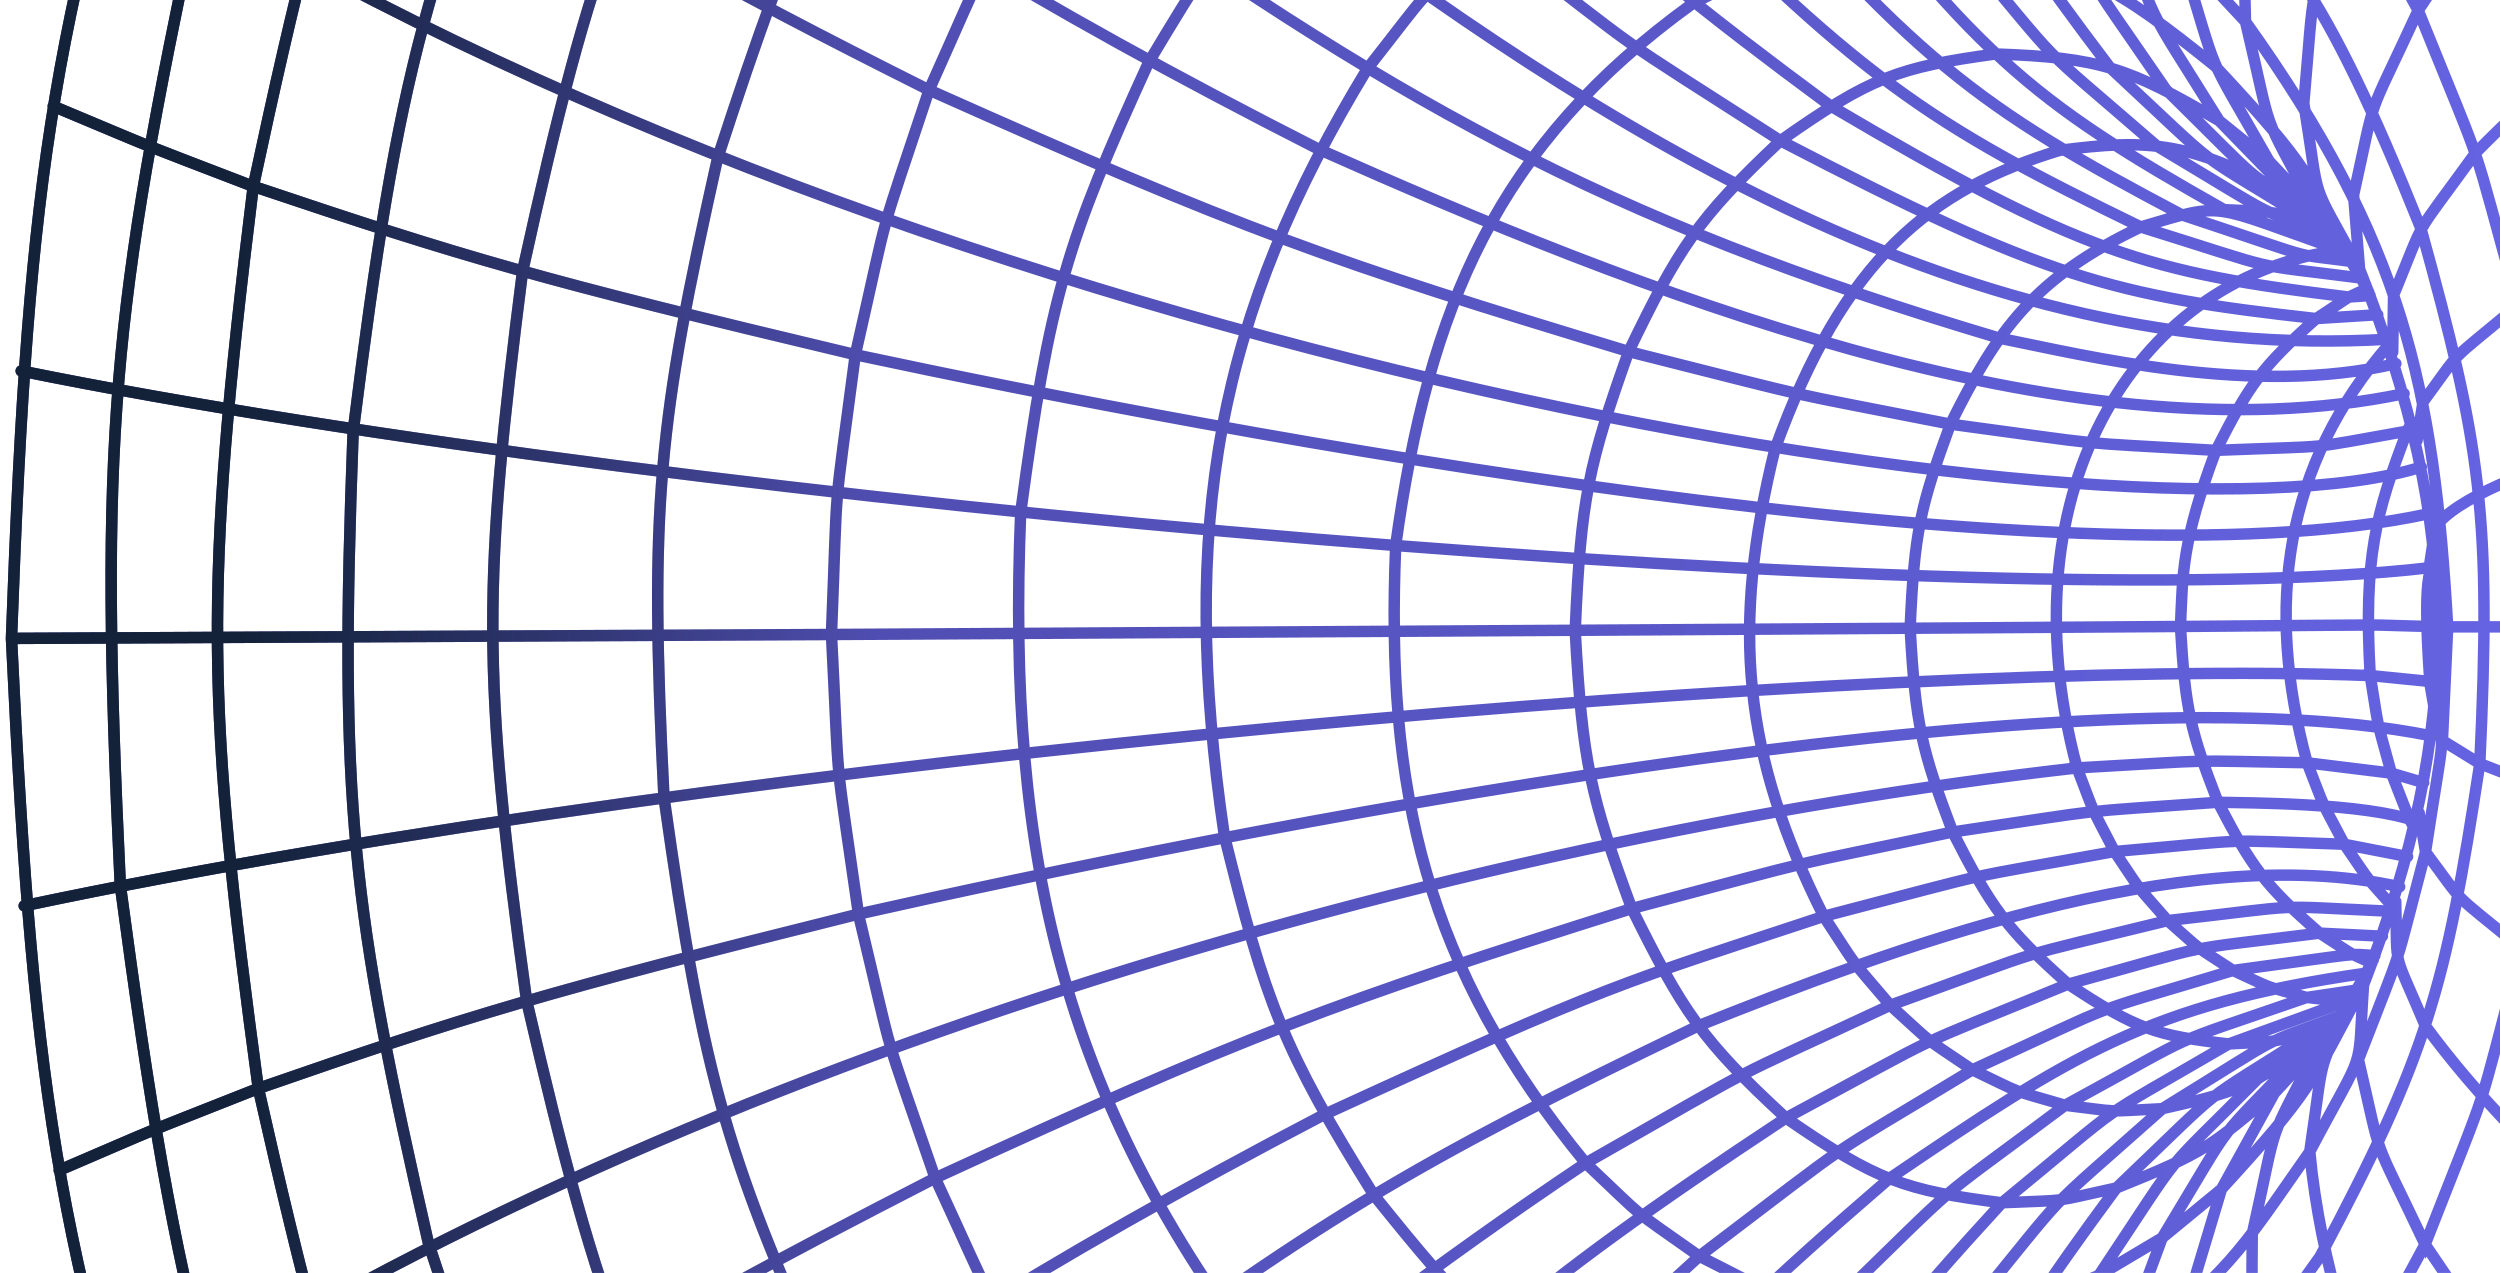 <svg width="218" height="111" viewBox="0 0 218 111" fill="none" xmlns="http://www.w3.org/2000/svg">
<path d="M201.324 19.249L202.964 19.897M201.324 19.249C196.914 18.293 198.614 18.497 193.943 18.282C177.084 8.744 171.97 4.794 156.006 -17.088C147.186 -15.669 150.362 -16.424 142.215 -13.653M201.324 19.249C190.52 12.517 194.478 15.645 184.01 5.911C171.556 -10.509 168.205 -16.553 161.287 -44.34M200.364 17.575L202.604 19.394M200.364 17.575C191.252 12.207 187.307 12.116 179.611 13.109C168.401 16.504 160.792 22.513 154.774 39.164C150.918 54.73 151.97 65.885 159.033 79.903M200.364 17.575L193.521 10.533M197.872 14.057C200.819 17.222 203.389 19.621 206.557 25.48M197.872 14.057L193.521 10.533M197.872 14.057C191.945 3.63 193.785 7.775 190.068 -4.222C188.38 -18.826 188.622 -13.198 189.243 -28.895C196.207 -69.543 208.544 -88.987 231.3 -123.827M206.102 85.883C214.803 63.336 214.699 45.917 205.753 23.464C201.23 15.098 202.413 18.384 200.891 9.004C201.902 -2.465 201.101 1.956 204.653 -10.399C219.934 -43.89 239.071 -61.483 265.992 -86.67M206.102 85.883C201.55 94.524 201.451 95.225 193.715 103.685M206.102 85.883C205.535 94.079 206.5 90.783 201.405 100.428M206.952 83.684C203.701 89.856 201.286 92.074 198.329 95.317L193.715 103.685M203.08 89.824L200.781 91.728C192.661 100.313 195.433 96.535 188.544 107.937L183.016 111.223C176.078 113.954 178.773 113.177 171.305 114.739M203.448 89.294L201.719 89.999C190.991 96.886 194.911 93.702 184.556 103.588M214.008 246.174C189.84 257.153 199.165 253.961 173.438 260.549M214.008 246.174C237.164 230.496 228.635 237.49 251.321 216.205C271.792 190.324 264.771 200.424 281.611 171.794C295.938 138.166 291.316 150.883 301.35 116.134M214.008 246.174C193.682 207.223 184.459 188.134 181.402 145.461C194.693 134.926 199.235 131.359 211.467 108.51C219.525 120.351 216.124 115.895 226.6 128.028C216.53 146.403 220.754 139.856 208.388 156.785C196.288 129.356 196.253 123.693 196.398 107.594C198.832 96.722 197.433 100.485 202.252 91.013M173.438 260.549C148.939 262.289 158.208 262.554 133.027 259.86M173.438 260.549C161.074 217.578 156.82 198.55 162.4 154.198C174.535 149.825 170.165 151.785 181.402 145.463C182.247 128.566 181.478 134.645 184.524 118.811C194.798 110.435 194.976 109.621 201.405 100.431C205.271 139.511 240.396 170.739 267.575 195.653M133.027 259.86C108.77 252.933 117.423 256.077 95.509 245.781C74.073 231.465 81.607 237.182 62.874 220.564C38.9 193.216 33.027 184.162 17.058 146.395C5.259 109.134 3.011 97.989 1 55.667C2.538 13.318 4.66 2.165 16.039 -35.198C31.573 -73.081 37.292 -82.137 61.018 -109.769C79.564 -126.55 72.091 -120.766 93.368 -135.275C115.164 -145.766 106.544 -142.542 130.725 -149.686C155.863 -152.6 146.616 -152.254 171.128 -150.731M133.027 259.86C128.993 215.645 129.225 198.175 142.707 155.856C155.094 155.917 150.574 156.247 162.4 154.195C168.996 126.322 172.265 120.22 184.556 103.586M171.128 -150.731C196.93 -144.371 187.571 -147.48 211.856 -136.718C235.185 -121.246 226.578 -128.165 249.503 -107.08C270.262 -81.382 263.128 -91.421 280.291 -62.94M171.128 -150.731C165.156 -129.07 167.229 -137.382 162.002 -114.535C141.903 -116.487 149.52 -116.511 128.767 -114.814C109.625 -109.806 116.751 -112.401 97.633 -103.851C104.549 -76.227 107.509 -68.068 122.629 -40.508C111.537 -34.21 115.46 -36.789 105.63 -29.096M280.291 -62.94C294.994 -29.441 290.229 -42.115 300.654 -7.459M280.291 -62.94C253.241 -43.679 246.312 -38.934 225.777 -18.692C238.415 11.989 240.211 21.49 242.163 54.598C240.584 87.661 238.88 97.274 226.6 128.031C247.398 148.146 254.424 152.848 281.609 171.796M300.654 -7.459C307.457 30.913 305.669 16.751 308 54.306M300.654 -7.459C277.844 0.215 286 -2.594 265.631 4.631C257.452 -23.459 261.197 -13.157 249.624 -40.452C236.059 -63.832 241.714 -55.547 225.226 -76.846C207.033 -49.522 203.954 -42.337 197.39 -20.393C187.616 -30.587 191.545 -27.103 180.383 -35.774C181.418 -18.925 180.582 -24.977 183.806 -9.224M308 54.306C306.091 91.876 307.718 77.724 301.35 116.134M308 54.306L222.679 54.657M301.35 116.134C278.455 108.673 286.642 111.405 266.193 104.367C271.173 73.329 269.899 84.769 271.388 54.475C269.56 24.184 270.961 35.608 265.634 4.631C245.984 12.359 236.764 15.755 219.574 26.605C215.14 10.669 217.178 16.544 210.867 0.909C206.113 11.176 207.342 7.499 205.231 17.005L205.755 23.467M205.511 86.327L201.147 86.978M201.147 86.978L204.497 87.345L194.352 91.032M201.147 86.978C187.95 91.554 192.782 89.458 180.079 96.38M194.352 91.032C199.02 90.775 197.323 90.992 201.722 89.999M194.352 91.032C181.706 98.409 186.261 95.29 174.57 104.884C166.057 103.792 163.669 102.97 155.737 97.491M194.352 91.032C188.028 90.314 186.261 89.739 180.354 85.816M184.556 103.586C192.523 100.396 192.752 99.922 198.329 95.314M184.556 103.586C178.59 104.882 180.886 104.608 174.567 104.881M193.715 103.685C189.958 116.361 190.975 111.421 189.52 125.409C190.316 141.125 189.507 134.792 192.798 152.824C201.83 182.947 207.146 193.984 233.303 233.109M201.407 100.431C202.822 90.989 201.773 94.259 205.712 86.043M203.908 88.63C196.538 91.394 199.95 89.656 188.565 96.671M200.784 91.728C195.737 94.768 195.495 95.132 188.568 96.674C177.261 106.735 181.244 102.648 171.308 114.738M202.058 90.668L196.877 94.077C187.899 103.162 191.05 99.167 183.016 111.22C176.576 125.666 178.641 120.04 174.212 135.922M207.092 83.32C204.492 83.183 206.834 82.988 194.723 84.624M194.726 84.624C198.503 86.354 197.025 85.829 201.149 86.978M194.726 84.624C190.988 82.179 192.306 83.165 189.017 80.278M194.726 84.624C180.73 88.847 185.938 86.914 171.994 93.287M188.565 96.674C183.204 96.945 185.151 96.99 180.079 96.382C167.495 105.816 172.23 101.684 159.426 114.12M171.305 114.739C163.787 114.996 166.514 115.105 159.426 114.12M171.305 114.739C157.719 136.854 155.024 144.713 148.883 172.498C145.011 203.812 144.374 215.728 153.024 262M174.215 135.925C186.129 129.067 190.219 126.748 202.311 109.57C211.655 91.977 213.239 86.258 216.239 66.581C217.248 44.916 216.374 38.979 211.104 19.927C202.558 -1.389 198.996 -4.99 188.729 -15.827C176.215 -25.705 172.085 -27.947 156.654 -30.694C141.572 -30.707 137.627 -29.497 124.42 -22.246C111.464 -12.383 108.48 -8.49 100.147 5.469C93.016 21.062 91.518 25.89 89.002 44.704C87.767 75.228 92.72 96.597 111.629 120.654C122.637 131.507 126.302 134.217 140.937 139.275C150.873 140.924 147.036 140.673 157.619 140.568C168.176 138.592 164.352 139.615 174.22 135.928C171.658 153.671 172.209 146.542 171.612 166.8C185.339 159.281 180.453 162.43 192.803 152.827C207.081 137.858 212.023 132.747 223.639 103.315C230.824 76.572 231.95 68.263 230.178 37.948C225.64 10.605 223.295 2.521 209.834 -21.734C199.582 -35.672 203.776 -30.799 191.703 -43.205C179.248 -52.692 184.166 -49.589 170.356 -56.987C156.767 -61.539 162.005 -60.34 147.571 -62.487C133.887 -62.078 139.06 -62.747 125.035 -59.828C111.559 -54.55 116.356 -56.827 104.226 -49.696C92.419 -40.197 96.555 -43.952 86.329 -33.163C72.562 -14.488 69.763 -8.257 62.578 13.776C57.389 36.952 56.609 43.917 57.897 69.524C61.435 94.682 63.425 101.135 72.989 122.215C84.14 141.173 88.106 146.454 105.406 160.095C117.617 167.116 112.795 164.885 126.329 170.043C139.725 172.707 134.535 172.201 148.891 172.501C163.301 170.225 158.076 171.472 171.615 166.8C173.185 188.308 172.263 180.336 175.86 201.6C193.981 192.308 187.517 196.247 203.93 184.09C219.864 168.013 214.319 174.37 227.904 156.091C240.087 134.195 236.019 142.579 245.416 119.363C255.233 83.682 256.728 72.652 254.322 32.276C249.899 6.187 252.176 15.905 244.688 -10.177C235.029 -33.31 239.192 -24.966 226.764 -46.75C212.975 -64.905 218.592 -58.599 202.478 -74.535C185.928 -86.544 192.44 -82.662 174.212 -91.793C156.39 -97.159 163.236 -95.82 144.43 -97.978C126.729 -96.841 133.392 -97.936 115.363 -93.536C98.147 -86.148 104.261 -89.284 88.856 -79.612C67.278 -61.312 62.417 -54.462 48.733 -29.744C37.176 -2.623 34.805 5.627 30.793 37.635C29.567 70.156 30.623 78.961 37.356 108.389C47.233 138.504 51.129 145.822 67.585 168.538C80.594 182.601 75.323 177.677 90.37 190.185C105.88 199.718 99.736 196.641 117.03 203.874C134.272 207.914 127.563 207.025 146.146 208.056C164.927 205.729 158.1 207.13 175.858 201.605C181.792 224.238 179.321 215.996 186.818 237.477C209.689 226.637 201.504 231.297 222.351 216.73C241.759 198.049 234.752 206.037 253.074 182.36C268.839 155.031 263.566 165.509 275.739 136.415C285.104 103.428 282.275 115.743 287.669 82.656C289.363 48.729 289.527 61.724 287.352 26.163C281.59 -6.867 284.556 5.418 274.819 -27.486C262.321 -56.473 267.71 -46.043 251.641 -73.228C233.056 -96.741 240.152 -88.815 220.533 -107.321C199.523 -121.701 207.759 -117.114 184.769 -127.753C162.443 -133.663 170.986 -132.294 147.582 -134.155C125.707 -131.986 133.909 -133.617 111.774 -127.447C90.771 -117.69 98.208 -121.768 79.531 -109.351C61.556 -93.405 67.824 -99.628 52.414 -81.979C33.105 -53.822 28.553 -44.771 17.287 -8.177C9.731 27.483 8.615 38.093 10.492 77.22C15.652 115.807 18.572 125.784 32.613 158.625C44.45 180.087 39.499 172.262 53.958 192.879C69.564 210.394 63.226 204.224 81.379 220.01C100.195 232.261 92.707 228.244 113.823 237.817C134.989 243.513 126.74 242.136 149.703 244.206C173.091 242.136 164.554 243.582 186.818 237.474L193.911 255.316M208.579 79.467C197.315 78.966 201.76 78.829 189.017 80.275M189.017 80.278C185.906 76.719 186.979 78.091 184.387 74.253M189.017 80.278C174.328 83.88 179.856 82.233 164.831 87.658M171.994 93.287C176.745 95.55 174.884 94.859 180.082 96.38M171.994 93.287C157.721 101.949 163.193 98.163 148.181 109.541M159.426 114.12C152.185 111.833 154.774 112.856 148.178 109.541M159.426 114.12L149.797 125.859M208.708 79.132C206.019 76.112 207 77.357 204.427 73.618C192.763 73.238 197.32 73.129 184.384 74.253M184.387 74.253C182.096 69.827 182.86 71.492 181.12 66.962C194.188 66.228 189.63 66.308 201.184 66.514M184.387 74.253C169.845 76.888 175.699 75.555 159.033 79.903M164.831 87.658C168.955 91.391 167.302 90.116 171.994 93.29M164.831 87.658C149.087 95.009 155.196 91.803 138.278 101.425M148.178 109.541C141.682 104.946 143.968 106.785 138.275 101.425M148.178 109.541L136.485 120.239M149.797 125.859C162.551 127.795 169.195 127.798 184.527 118.811L188.547 107.937L193.717 103.685M149.797 125.859C133.532 150.465 129.972 158.699 120.935 186.752C136.218 190.062 130.287 189.381 146.718 190.005C163.263 187.668 157.259 189.004 172.854 183.876C193.766 172.771 194.266 171.331 208.39 156.785C218.213 174.228 213.948 167.464 226.704 186.2L239.608 169.172C257.871 136.91 257.715 134.725 266.193 104.37C246.683 96.899 237.522 93.697 219.888 82.739M208.909 78.61C209.076 84.924 208.552 82.455 211.491 89.458C229.818 114.38 264.924 130.971 292.985 145.088M212.166 62.84C213.252 65.151 213.22 62.993 211.504 74.291L210.948 70.879M222.679 54.657L222.015 68.844L216.237 66.581L212.98 64.573L213.44 54.663L222.679 54.657ZM222.679 54.657C221.692 37.643 222.448 44.075 219.571 26.605C213.118 32.001 214.949 30.075 211.284 35.053L210.762 38.425M212.319 59.525C211.722 59.386 211.811 58.998 212.225 61.553M211.346 68.25L208.528 67.419M208.528 67.419C210.348 72.052 209.931 71.096 210.571 72.301M208.528 67.419C207.089 62.15 207.525 64.099 206.683 58.907L211.878 59.424C211.792 57.892 211.149 49.677 212.244 49.401M208.528 67.419L201.184 66.514M209.942 74.692L204.427 73.621C202.152 69.307 202.908 70.93 201.184 66.514M201.184 66.514C197.463 52.791 199.181 40.516 208.356 29.998M159.033 79.903C162.279 84.838 160.934 83.071 164.831 87.656M138.275 101.425C84.933 137.138 65.194 167.247 48.827 204.54M138.275 101.425C124.234 84.281 120.808 68.948 121.706 47.534C124.584 26.76 130.518 12.643 147.565 0.331C157.466 -4.765 160.375 -5.333 170.633 -5.076C181.601 -2.885 184.47 -1.233 193.166 5.774C201.502 14.702 201.502 15.487 205.357 23.263M136.485 120.239C144.285 124.285 141.217 123.029 149.797 125.857M136.485 120.239C117.305 141.074 112.121 147.895 97.173 175.002C85.689 200.591 84.162 206.056 78.485 234.411M219.888 82.739L222.018 68.844C248.587 76.77 278.339 81.172 306.411 85.618M219.888 82.739C213.373 77.362 215.226 79.285 211.507 74.291C208.552 85.492 209.923 81.349 205.653 92.392M219.888 82.739C215.632 98.712 217.605 92.821 211.469 108.513C206.6 98.249 207.872 101.933 205.653 92.395M306.056 23.014C295.222 24.832 216.643 36.711 212.074 46.453M291.969 -36.339C263.375 -21.6 238.264 -9.334 215.876 13.323C210.144 21.249 211.719 18.416 208.719 25.74L208.643 30.71M25.843 167.169C46.517 141.018 65.643 123.238 115.439 97.207C140.623 85.639 141.354 85.762 159.031 79.906M193.521 10.533C185.637 5.908 183.15 5.019 174.008 4.706C165.508 5.876 163.131 6.72 155.258 12.271M183.806 -9.224C191.679 -2.934 188.91 -5.453 195.804 1.886C209.59 21.169 212.233 33.728 213.44 54.66C203.292 54.456 213.392 54.451 190.136 54.628M183.806 -9.224C172.55 -15.677 168.993 -16.906 156.006 -17.086C146.234 -34.231 149.582 -27.676 141.575 -45.821M183.806 -9.224C188.778 3.737 186.503 -0.751 193.518 10.533M190.136 54.628C190.343 50.027 190.219 47.315 193.236 39.268M190.136 54.628L166.565 54.783C167.03 63.181 167.56 65.379 170.278 72.55M190.136 54.628C190.547 61.901 191.026 63.81 193.411 69.958M193.236 39.271C179.574 38.473 184.849 38.968 170.077 36.984C167.439 44.182 166.933 46.386 166.562 54.783L137.356 54.962C137.974 66.426 138.684 69.436 142.29 79.226C116.369 87.393 108.622 90.272 81.545 102.726C76.668 88.55 78.238 93.825 74.855 79.708C47.362 86.555 40.881 88.542 22.524 94.912C18.034 61.662 17.682 51.832 22.084 16.25C10.992 11.982 14.982 13.591 4.643 9.258M193.236 39.271C196.132 33.583 197.194 32.019 201.978 27.78M193.236 39.271C204.29 38.832 200.515 39.247 209.902 37.592M201.483 18.483C195.126 14.424 197.95 16.753 188.869 7.807C180.7 -4.115 183.43 0.617 177.14 -13.045C170.722 -35.062 169.464 -42.707 171.405 -74.061C175.484 -99.912 176.022 -105.053 191.65 -145.672M10.158 124.601C57.614 92.998 126.503 73.126 181.117 66.962C174.519 42.171 186.898 23.866 204.129 21.828M204.131 21.828C192.427 17.755 194.215 17.567 186.675 19.79C168.025 10.72 162.193 6.977 142.215 -13.653M205.893 24.248C195.349 22.888 199.689 23.844 186.675 19.793C177.444 24.203 174.223 28.653 170.079 36.984C153.822 33.776 160.295 35.259 142.021 30.656M203.408 20.524C196.156 17.918 199.56 19.597 188.095 12.742C176.672 2.84 180.703 6.87 170.633 -5.073C156.796 -26.994 154.019 -34.802 147.563 -62.49C143.352 -93.646 142.564 -105.605 150.701 -152M111.529 -144.012C112.053 -107.107 113.328 -101.966 119.456 -76.476C128.813 -48.525 132.443 -40.377 149.001 -15.958C166.869 5.301 172.343 9.272 190.262 18.735C202.886 22.923 199.369 22.034 205.027 22.797M206.675 25.777L204.82 25.901M204.82 25.901L206.39 25.172M204.82 25.901L201.978 27.78M204.82 25.901C187.275 23.777 181.499 22.141 159.59 9.213C137.1 -7.405 131.265 -13.685 113.823 -35.503C88.243 -73.314 83.61 -90.05 76.477 -123.752M1.85 32.346C60.032 44.168 174.274 53.873 211.824 49.508L212.133 47.468M207.339 27.443L201.978 27.78M208.192 29.582C171.746 31.711 140.112 11.722 110.889 -10.373C73.756 -42.573 62.212 -60.273 47.155 -93.619M9.384 -13.339C76.063 30.201 184.564 49.01 211.139 40.722M210.474 37.367L209.902 37.589M209.902 37.589L210.316 36.791M209.902 37.589C207.17 44.766 206.092 48.587 206.683 58.91C164.481 57.311 64.479 65.775 2.111 78.987M209.635 34.325C180.329 40.465 142.013 25.046 114.968 13.002C64.721 -12.541 45.487 -30.145 24.59 -56.042M249.506 -107.08C234.344 -88.871 239.891 -95.815 225.228 -76.846C206.92 -94.546 213.814 -88.697 195.062 -101.926C175.409 -111.4 183.007 -108.591 162.005 -114.535C157.595 -84.121 157.106 -74.784 161.289 -44.34C149.448 -46.284 153.973 -45.995 141.58 -45.824M141.575 -45.821C127.625 -87.934 127.197 -105.479 130.728 -149.684M141.575 -45.821C129.426 -43.497 133.788 -44.669 122.629 -40.505C133.879 -23.587 129.351 -29.722 142.215 -13.653M201.975 27.78C184.258 25.807 178.34 24.289 155.256 12.271C139.125 1.892 144.992 5.983 129.714 -5.745C122.755 1.091 125.175 -1.573 119.249 5.97C106.181 27.435 102.739 45.585 106.767 72.893C110.367 87.433 111.868 91.479 119.8 104.204C128.257 114.738 128.762 114.639 136.484 120.244M105.63 -29.093C119.69 -14.421 114.14 -19.75 129.714 -5.748C136.96 -11.117 134.078 -9.331 142.215 -13.653M142.021 30.654C146.361 21.664 147.977 19.12 155.258 12.268M93.371 -135.272C95.53 -115.676 94.576 -122.882 97.636 -103.848C79.741 -92.272 86.044 -96.929 70.357 -83.307C55.514 -66.606 60.653 -73.032 48.179 -55.121C64.242 -35.289 70.311 -29.719 91.526 -12.579C99.496 -23.164 96.232 -19.405 105.632 -29.09C92.685 -44.769 97.337 -38.628 85.232 -55.753C73.129 -42.688 77.326 -47.738 67.109 -33.594C54.544 -11.288 51.728 -4.305 45.568 23.651C42.161 50.443 41.933 58.484 45.926 87.289C52.409 115.226 55.315 122.188 68.109 144.341C82.65 164.036 87.641 169.33 108.714 181.868L120.937 186.752C115.683 209.738 113.887 214.791 113.769 254.36M61.021 -109.766C69.351 -83.998 71.379 -79.047 85.229 -55.753C97.95 -66.266 92.86 -62.707 107.289 -71.479C121.9 -77.475 116.167 -75.729 132.161 -79.344C148.584 -80.112 142.569 -80.302 158.364 -78.214C174.742 -72.995 168.829 -75.397 184.078 -67.481C199.232 -56.197 193.884 -60.768 207.245 -47.283C219.799 -30.466 215.503 -36.976 225.779 -18.69C215.438 -6.49 218.794 -10.967 210.867 0.912C203.397 -12.686 206.519 -7.831 197.396 -20.39C195.234 -6.217 195.54 -11.294 195.807 1.889C198.364 12.686 196.922 8.958 201.846 18.325M34.979 -75.614C42.333 -63.494 39.279 -68.204 48.176 -55.124C32.904 -27.103 29.51 -18.401 22.086 16.247C40.489 22.438 47.026 24.374 74.584 30.927C72.578 46.187 73.089 40.586 72.503 55.327L137.358 54.96C137.848 43.491 138.525 40.473 142.021 30.651C116.017 22.794 108.235 20.004 81.016 7.847C86.74 -4.907 84.299 -0.237 91.524 -12.587C121.271 8.616 139.302 19.061 174.355 29.489C181.916 31.004 196.519 34.649 208.918 31.706M5.165 102.046C14.969 97.842 10.951 99.483 22.527 94.909C30.338 129.477 33.818 138.142 49.419 166.047M49.419 166.047C65.219 146.119 71.215 140.477 92.285 123.064M49.419 166.047C40.664 179.208 43.67 174.469 36.453 186.645M49.419 166.047C62.097 183.854 56.88 177.463 71.914 194.035C87.749 207.513 81.397 202.915 99.421 214.333C106.03 186.623 108.899 178.443 123.704 150.709C134.909 154.774 130.537 153.641 142.709 155.856C153.545 130.505 157.552 123.422 174.57 104.882M92.285 123.064C100.376 133.577 97.068 129.849 106.576 139.449C125.839 118.884 132.201 113.038 155.734 97.488M92.285 123.064C84.925 110.786 87.418 115.435 81.548 102.726C52.911 117.43 40.061 124.842 17.061 146.398M92.285 123.064C115.272 106.287 122.435 101.791 148.1 89.45C164.328 82.98 190.254 73.107 209.248 77.327M155.734 97.488C148.372 90.7 146.735 88.183 142.292 79.226C160.512 74.398 154.056 75.962 170.278 72.55M155.734 97.488C170.773 89.42 165.135 92.05 180.351 85.813M170.278 72.55C185.027 70.376 179.757 70.941 193.411 69.958M193.411 69.958C195.664 70.017 206.296 69.977 210.749 71.642M193.411 69.958C196.371 75.621 197.449 77.172 202.281 81.368L207.745 81.636M170.276 72.553C173.621 79.095 174.855 80.924 180.351 85.816C194.037 82.059 189.028 83.026 202.279 81.368C205.715 83.591 204.712 83.025 206.801 83.971M95.511 245.781C97.45 226.171 96.576 233.391 99.421 214.33C117.74 222.321 110.537 219.943 130.677 225.017C151.456 226.533 143.825 226.576 163.908 224.444C184.844 218.315 177.272 221.193 196.823 211.543C215.425 198.151 208.592 204.061 226.707 186.198C241.582 205.028 235.96 198.14 251.324 216.202M206.336 84.855C187.318 87.575 180.628 92.001 164.747 102.771C144.215 120.45 139.007 127.107 123.704 150.706C112.543 144.507 116.493 147.051 106.579 139.446C82.174 169.684 74.414 183.509 62.879 220.561M161.287 -44.337C173.473 -40.072 169.082 -41.994 180.386 -35.771C182.973 -78.511 192.142 -97.901 211.859 -136.715M16.042 -35.195C33.554 -19.091 42.968 -11.17 81.016 7.852C76.299 22.071 77.808 16.785 74.584 30.93C106.31 37.704 180.112 51.725 211.803 44.79M1.003 55.669L72.505 55.329C73.255 70.065 72.683 64.471 74.861 79.708C106.59 72.569 180.09 57.729 211.969 64.158" stroke="url(#paint0_linear_4014_712)" stroke-linecap="round"/>
<path d="M201.324 19.249L202.964 19.897M201.324 19.249C196.914 18.293 198.614 18.497 193.943 18.282C177.084 8.744 171.97 4.794 156.006 -17.088C147.186 -15.669 150.362 -16.424 142.215 -13.653M201.324 19.249C190.52 12.517 194.478 15.645 184.01 5.911C171.556 -10.509 168.205 -16.553 161.287 -44.34M200.364 17.575L202.604 19.394M200.364 17.575C191.252 12.207 187.307 12.116 179.611 13.109C168.401 16.504 160.792 22.513 154.774 39.164C150.918 54.73 151.97 65.885 159.033 79.903M200.364 17.575L193.521 10.533M197.872 14.057C200.819 17.222 203.389 19.621 206.557 25.48M197.872 14.057L193.521 10.533M197.872 14.057C191.945 3.63 193.785 7.775 190.068 -4.222C188.38 -18.826 188.622 -13.198 189.243 -28.895C196.207 -69.543 208.544 -88.987 231.3 -123.827M206.102 85.883C214.803 63.336 214.699 45.917 205.753 23.464C201.23 15.098 202.413 18.384 200.891 9.004C201.902 -2.465 201.101 1.956 204.653 -10.399C219.934 -43.89 239.071 -61.483 265.992 -86.67M206.102 85.883C201.55 94.524 201.451 95.225 193.715 103.685M206.102 85.883C205.535 94.079 206.5 90.783 201.405 100.428M206.952 83.684C203.701 89.856 201.286 92.074 198.329 95.317L193.715 103.685M203.08 89.824L200.781 91.728C192.661 100.313 195.433 96.535 188.544 107.937L183.016 111.223C176.078 113.954 178.773 113.177 171.305 114.739M203.448 89.294L201.719 89.999C190.991 96.886 194.911 93.702 184.556 103.588M214.008 246.174C189.84 257.153 199.165 253.961 173.438 260.549M214.008 246.174C237.164 230.496 228.635 237.49 251.321 216.205C271.792 190.324 264.771 200.424 281.611 171.794C295.938 138.166 291.316 150.883 301.35 116.134M214.008 246.174C193.682 207.223 184.459 188.134 181.402 145.461C194.693 134.926 199.235 131.359 211.467 108.51C219.525 120.351 216.124 115.895 226.6 128.028C216.53 146.403 220.754 139.856 208.388 156.785C196.288 129.356 196.253 123.693 196.398 107.594C198.832 96.722 197.433 100.485 202.252 91.013M173.438 260.549C148.939 262.289 158.208 262.554 133.027 259.86M173.438 260.549C161.074 217.578 156.82 198.55 162.4 154.198C174.535 149.825 170.165 151.785 181.402 145.463C182.247 128.566 181.478 134.645 184.524 118.811C194.798 110.435 194.976 109.621 201.405 100.431C205.271 139.511 240.396 170.739 267.575 195.653M133.027 259.86C108.77 252.933 117.423 256.077 95.509 245.781C74.073 231.465 81.607 237.182 62.874 220.564C38.9 193.216 33.027 184.162 17.058 146.395C5.259 109.134 3.011 97.989 1 55.667C2.538 13.318 4.66 2.165 16.039 -35.198C31.573 -73.081 37.292 -82.137 61.018 -109.769C79.564 -126.55 72.091 -120.766 93.368 -135.275C115.164 -145.766 106.544 -142.542 130.725 -149.686C155.863 -152.6 146.616 -152.254 171.128 -150.731M133.027 259.86C128.993 215.645 129.225 198.175 142.707 155.856C155.094 155.917 150.574 156.247 162.4 154.195C168.996 126.322 172.265 120.22 184.556 103.586M171.128 -150.731C196.93 -144.371 187.571 -147.48 211.856 -136.718C235.185 -121.246 226.578 -128.165 249.503 -107.08C270.262 -81.382 263.128 -91.421 280.291 -62.94M171.128 -150.731C165.156 -129.07 167.229 -137.382 162.002 -114.535C141.903 -116.487 149.52 -116.511 128.767 -114.814C109.625 -109.806 116.751 -112.401 97.633 -103.851C104.549 -76.227 107.509 -68.068 122.629 -40.508C111.537 -34.21 115.46 -36.789 105.63 -29.096M280.291 -62.94C294.994 -29.441 290.229 -42.115 300.654 -7.459M280.291 -62.94C253.241 -43.679 246.312 -38.934 225.777 -18.692C238.415 11.989 240.211 21.49 242.163 54.598C240.584 87.661 238.88 97.274 226.6 128.031C247.398 148.146 254.424 152.848 281.609 171.796M300.654 -7.459C307.457 30.913 305.669 16.751 308 54.306M300.654 -7.459C277.844 0.215 286 -2.594 265.631 4.631C257.452 -23.459 261.197 -13.157 249.624 -40.452C236.059 -63.832 241.714 -55.547 225.226 -76.846C207.033 -49.522 203.954 -42.337 197.39 -20.393C187.616 -30.587 191.545 -27.103 180.383 -35.774C181.418 -18.925 180.582 -24.977 183.806 -9.224M308 54.306C306.091 91.876 307.718 77.724 301.35 116.134M308 54.306L222.679 54.657M301.35 116.134C278.455 108.673 286.642 111.405 266.193 104.367C271.173 73.329 269.899 84.769 271.388 54.475C269.56 24.184 270.961 35.608 265.634 4.631C245.984 12.359 236.764 15.755 219.574 26.605C215.14 10.669 217.178 16.544 210.867 0.909C206.113 11.176 207.342 7.499 205.231 17.005L205.755 23.467M205.511 86.327L201.147 86.978M201.147 86.978L204.497 87.345L194.352 91.032M201.147 86.978C187.95 91.554 192.782 89.458 180.079 96.38M194.352 91.032C199.02 90.775 197.323 90.992 201.722 89.999M194.352 91.032C181.706 98.409 186.261 95.29 174.57 104.884C166.057 103.792 163.669 102.97 155.737 97.491M194.352 91.032C188.028 90.314 186.261 89.739 180.354 85.816M184.556 103.586C192.523 100.396 192.752 99.922 198.329 95.314M184.556 103.586C178.59 104.882 180.886 104.608 174.567 104.881M193.715 103.685C189.958 116.361 190.975 111.421 189.52 125.409C190.316 141.125 189.507 134.792 192.798 152.824C201.83 182.947 207.146 193.984 233.303 233.109M201.407 100.431C202.822 90.989 201.773 94.259 205.712 86.043M203.908 88.63C196.538 91.394 199.95 89.656 188.565 96.671M200.784 91.728C195.737 94.768 195.495 95.132 188.568 96.674C177.261 106.735 181.244 102.648 171.308 114.738M202.058 90.668L196.877 94.077C187.899 103.162 191.05 99.167 183.016 111.22C176.576 125.666 178.641 120.04 174.212 135.922M207.092 83.32C204.492 83.183 206.834 82.988 194.723 84.624M194.726 84.624C198.503 86.354 197.025 85.829 201.149 86.978M194.726 84.624C190.988 82.179 192.306 83.165 189.017 80.278M194.726 84.624C180.73 88.847 185.938 86.914 171.994 93.287M188.565 96.674C183.204 96.945 185.151 96.99 180.079 96.382C167.495 105.816 172.23 101.684 159.426 114.12M171.305 114.739C163.787 114.996 166.514 115.105 159.426 114.12M171.305 114.739C157.719 136.854 155.024 144.713 148.883 172.498C145.011 203.812 144.374 215.728 153.024 262M174.215 135.925C186.129 129.067 190.219 126.748 202.311 109.57C211.655 91.977 213.239 86.258 216.239 66.581C217.248 44.916 216.374 38.979 211.104 19.927C202.558 -1.389 198.996 -4.99 188.729 -15.827C176.215 -25.705 172.085 -27.947 156.654 -30.694C141.572 -30.707 137.627 -29.497 124.42 -22.246C111.464 -12.383 108.48 -8.49 100.147 5.469C93.016 21.062 91.518 25.89 89.002 44.704C87.767 75.228 92.72 96.597 111.629 120.654C122.637 131.507 126.302 134.217 140.937 139.275C150.873 140.924 147.036 140.673 157.619 140.568C168.176 138.592 164.352 139.615 174.22 135.928C171.658 153.671 172.209 146.542 171.612 166.8C185.339 159.281 180.453 162.43 192.803 152.827C207.081 137.858 212.023 132.747 223.639 103.315C230.824 76.572 231.95 68.263 230.178 37.948C225.64 10.605 223.295 2.521 209.834 -21.734C199.582 -35.672 203.776 -30.799 191.703 -43.205C179.248 -52.692 184.166 -49.589 170.356 -56.987C156.767 -61.539 162.005 -60.34 147.571 -62.487C133.887 -62.078 139.06 -62.747 125.035 -59.828C111.559 -54.55 116.356 -56.827 104.226 -49.696C92.419 -40.197 96.555 -43.952 86.329 -33.163C72.562 -14.488 69.763 -8.257 62.578 13.776C57.389 36.952 56.609 43.917 57.897 69.524C61.435 94.682 63.425 101.135 72.989 122.215C84.14 141.173 88.106 146.454 105.406 160.095C117.617 167.116 112.795 164.885 126.329 170.043C139.725 172.707 134.535 172.201 148.891 172.501C163.301 170.225 158.076 171.472 171.615 166.8C173.185 188.308 172.263 180.336 175.86 201.6C193.981 192.308 187.517 196.247 203.93 184.09C219.864 168.013 214.319 174.37 227.904 156.091C240.087 134.195 236.019 142.579 245.416 119.363C255.233 83.682 256.728 72.652 254.322 32.276C249.899 6.187 252.176 15.905 244.688 -10.177C235.029 -33.31 239.192 -24.966 226.764 -46.75C212.975 -64.905 218.592 -58.599 202.478 -74.535C185.928 -86.544 192.44 -82.662 174.212 -91.793C156.39 -97.159 163.236 -95.82 144.43 -97.978C126.729 -96.841 133.392 -97.936 115.363 -93.536C98.147 -86.148 104.261 -89.284 88.856 -79.612C67.278 -61.312 62.417 -54.462 48.733 -29.744C37.176 -2.623 34.805 5.627 30.793 37.635C29.567 70.156 30.623 78.961 37.356 108.389C47.233 138.504 51.129 145.822 67.585 168.538C80.594 182.601 75.323 177.677 90.37 190.185C105.88 199.718 99.736 196.641 117.03 203.874C134.272 207.914 127.563 207.025 146.146 208.056C164.927 205.729 158.1 207.13 175.858 201.605C181.792 224.238 179.321 215.996 186.818 237.477C209.689 226.637 201.504 231.297 222.351 216.73C241.759 198.049 234.752 206.037 253.074 182.36C268.839 155.031 263.566 165.509 275.739 136.415C285.104 103.428 282.275 115.743 287.669 82.656C289.363 48.729 289.527 61.724 287.352 26.163C281.59 -6.867 284.556 5.418 274.819 -27.486C262.321 -56.473 267.71 -46.043 251.641 -73.228C233.056 -96.741 240.152 -88.815 220.533 -107.321C199.523 -121.701 207.759 -117.114 184.769 -127.753C162.443 -133.663 170.986 -132.294 147.582 -134.155C125.707 -131.986 133.909 -133.617 111.774 -127.447C90.771 -117.69 98.208 -121.768 79.531 -109.351C61.556 -93.405 67.824 -99.628 52.414 -81.979C33.105 -53.822 28.553 -44.771 17.287 -8.177C9.731 27.483 8.615 38.093 10.492 77.22C15.652 115.807 18.572 125.784 32.613 158.625C44.45 180.087 39.499 172.262 53.958 192.879C69.564 210.394 63.226 204.224 81.379 220.01C100.195 232.261 92.707 228.244 113.823 237.817C134.989 243.513 126.74 242.136 149.703 244.206C173.091 242.136 164.554 243.582 186.818 237.474L193.911 255.316M208.579 79.467C197.315 78.966 201.76 78.829 189.017 80.275M189.017 80.278C185.906 76.719 186.979 78.091 184.387 74.253M189.017 80.278C174.328 83.88 179.856 82.233 164.831 87.658M171.994 93.287C176.745 95.55 174.884 94.859 180.082 96.38M171.994 93.287C157.721 101.949 163.193 98.163 148.181 109.541M159.426 114.12C152.185 111.833 154.774 112.856 148.178 109.541M159.426 114.12L149.797 125.859M208.708 79.132C206.019 76.112 207 77.357 204.427 73.618C192.763 73.238 197.32 73.129 184.384 74.253M184.387 74.253C182.096 69.827 182.86 71.492 181.12 66.962C194.188 66.228 189.63 66.308 201.184 66.514M184.387 74.253C169.845 76.888 175.699 75.555 159.033 79.903M164.831 87.658C168.955 91.391 167.302 90.116 171.994 93.29M164.831 87.658C149.087 95.009 155.196 91.803 138.278 101.425M148.178 109.541C141.682 104.946 143.968 106.785 138.275 101.425M148.178 109.541L136.485 120.239M149.797 125.859C162.551 127.795 169.195 127.798 184.527 118.811L188.547 107.937L193.717 103.685M149.797 125.859C133.532 150.465 129.972 158.699 120.935 186.752C136.218 190.062 130.287 189.381 146.718 190.005C163.263 187.668 157.259 189.004 172.854 183.876C193.766 172.771 194.266 171.331 208.39 156.785C218.213 174.228 213.948 167.464 226.704 186.2L239.608 169.172C257.871 136.91 257.715 134.725 266.193 104.37C246.683 96.899 237.522 93.697 219.888 82.739M208.909 78.61C209.076 84.924 208.552 82.455 211.491 89.458C229.818 114.38 264.924 130.971 292.985 145.088M212.166 62.84C213.252 65.151 213.22 62.993 211.504 74.291L210.948 70.879M222.679 54.657L222.015 68.844L216.237 66.581L212.98 64.573L213.44 54.663L222.679 54.657ZM222.679 54.657C221.692 37.643 222.448 44.075 219.571 26.605C213.118 32.001 214.949 30.075 211.284 35.053L210.762 38.425M212.319 59.525C211.722 59.386 211.811 58.998 212.225 61.553M211.346 68.25L208.528 67.419M208.528 67.419C210.348 72.052 209.931 71.096 210.571 72.301M208.528 67.419C207.089 62.15 207.525 64.099 206.683 58.907L211.878 59.424C211.792 57.892 211.149 49.677 212.244 49.401M208.528 67.419L201.184 66.514M209.942 74.692L204.427 73.621C202.152 69.307 202.908 70.93 201.184 66.514M201.184 66.514C197.463 52.791 199.181 40.516 208.356 29.998M159.033 79.903C162.279 84.838 160.934 83.071 164.831 87.656M138.275 101.425C84.933 137.138 65.194 167.247 48.827 204.54M138.275 101.425C124.234 84.281 120.808 68.948 121.706 47.534C124.584 26.76 130.518 12.643 147.565 0.331C157.466 -4.765 160.375 -5.333 170.633 -5.076C181.601 -2.885 184.47 -1.233 193.166 5.774C201.502 14.702 201.502 15.487 205.357 23.263M136.485 120.239C144.285 124.285 141.217 123.029 149.797 125.857M136.485 120.239C117.305 141.074 112.121 147.895 97.173 175.002C85.689 200.591 84.162 206.056 78.485 234.411M219.888 82.739L222.018 68.844C248.587 76.77 278.339 81.172 306.411 85.618M219.888 82.739C213.373 77.362 215.226 79.285 211.507 74.291C208.552 85.492 209.923 81.349 205.653 92.392M219.888 82.739C215.632 98.712 217.605 92.821 211.469 108.513C206.6 98.249 207.872 101.933 205.653 92.395M306.056 23.014C295.222 24.832 216.643 36.711 212.074 46.453M291.969 -36.339C263.375 -21.6 238.264 -9.334 215.876 13.323C210.144 21.249 211.719 18.416 208.719 25.74L208.643 30.71M25.843 167.169C46.517 141.018 65.643 123.238 115.439 97.207C140.623 85.639 141.354 85.762 159.031 79.906M193.521 10.533C185.637 5.908 183.15 5.019 174.008 4.706C165.508 5.876 163.131 6.72 155.258 12.271M183.806 -9.224C191.679 -2.934 188.91 -5.453 195.804 1.886C209.59 21.169 212.233 33.728 213.44 54.66C203.292 54.456 213.392 54.451 190.136 54.628M183.806 -9.224C172.55 -15.677 168.993 -16.906 156.006 -17.086C146.234 -34.231 149.582 -27.676 141.575 -45.821M183.806 -9.224C188.778 3.737 186.503 -0.751 193.518 10.533M190.136 54.628C190.343 50.027 190.219 47.315 193.236 39.268M190.136 54.628L166.565 54.783C167.03 63.181 167.56 65.379 170.278 72.55M190.136 54.628C190.547 61.901 191.026 63.81 193.411 69.958M193.236 39.271C179.574 38.473 184.849 38.968 170.077 36.984C167.439 44.182 166.933 46.386 166.562 54.783L137.356 54.962C137.974 66.426 138.684 69.436 142.29 79.226C116.369 87.393 108.622 90.272 81.545 102.726C76.668 88.55 78.238 93.825 74.855 79.708C47.362 86.555 40.881 88.542 22.524 94.912C18.034 61.662 17.682 51.832 22.084 16.25C10.992 11.982 14.982 13.591 4.643 9.258M193.236 39.271C196.132 33.583 197.194 32.019 201.978 27.78M193.236 39.271C204.29 38.832 200.515 39.247 209.902 37.592M201.483 18.483C195.126 14.424 197.95 16.753 188.869 7.807C180.7 -4.115 183.43 0.617 177.14 -13.045C170.722 -35.062 169.464 -42.707 171.405 -74.061C175.484 -99.912 176.022 -105.053 191.65 -145.672M10.158 124.601C57.614 92.998 126.503 73.126 181.117 66.962C174.519 42.171 186.898 23.866 204.129 21.828M204.131 21.828C192.427 17.755 194.215 17.567 186.675 19.79C168.025 10.72 162.193 6.977 142.215 -13.653M205.893 24.248C195.349 22.888 199.689 23.844 186.675 19.793C177.444 24.203 174.223 28.653 170.079 36.984C153.822 33.776 160.295 35.259 142.021 30.656M203.408 20.524C196.156 17.918 199.56 19.597 188.095 12.742C176.672 2.84 180.703 6.87 170.633 -5.073C156.796 -26.994 154.019 -34.802 147.563 -62.49C143.352 -93.646 142.564 -105.605 150.701 -152M111.529 -144.012C112.053 -107.107 113.328 -101.966 119.456 -76.476C128.813 -48.525 132.443 -40.377 149.001 -15.958C166.869 5.301 172.343 9.272 190.262 18.735C202.886 22.923 199.369 22.034 205.027 22.797M206.675 25.777L204.82 25.901M204.82 25.901L206.39 25.172M204.82 25.901L201.978 27.78M204.82 25.901C187.275 23.777 181.499 22.141 159.59 9.213C137.1 -7.405 131.265 -13.685 113.823 -35.503C88.243 -73.314 83.61 -90.05 76.477 -123.752M1.85 32.346C60.032 44.168 174.274 53.873 211.824 49.508L212.133 47.468M207.339 27.443L201.978 27.78M208.192 29.582C171.746 31.711 140.112 11.722 110.889 -10.373C73.756 -42.573 62.212 -60.273 47.155 -93.619M9.384 -13.339C76.063 30.201 184.564 49.01 211.139 40.722M210.474 37.367L209.902 37.589M209.902 37.589L210.316 36.791M209.902 37.589C207.17 44.766 206.092 48.587 206.683 58.91C164.481 57.311 64.479 65.775 2.111 78.987M209.635 34.325C180.329 40.465 142.013 25.046 114.968 13.002C64.721 -12.541 45.487 -30.145 24.59 -56.042M249.506 -107.08C234.344 -88.871 239.891 -95.815 225.228 -76.846C206.92 -94.546 213.814 -88.697 195.062 -101.926C175.409 -111.4 183.007 -108.591 162.005 -114.535C157.595 -84.121 157.106 -74.784 161.289 -44.34C149.448 -46.284 153.973 -45.995 141.58 -45.824M141.575 -45.821C127.625 -87.934 127.197 -105.479 130.728 -149.684M141.575 -45.821C129.426 -43.497 133.788 -44.669 122.629 -40.505C133.879 -23.587 129.351 -29.722 142.215 -13.653M201.975 27.78C184.258 25.807 178.34 24.289 155.256 12.271C139.125 1.892 144.992 5.983 129.714 -5.745C122.755 1.091 125.175 -1.573 119.249 5.97C106.181 27.435 102.739 45.585 106.767 72.893C110.367 87.433 111.868 91.479 119.8 104.204C128.257 114.738 128.762 114.639 136.484 120.244M105.63 -29.093C119.69 -14.421 114.14 -19.75 129.714 -5.748C136.96 -11.117 134.078 -9.331 142.215 -13.653M142.021 30.654C146.361 21.664 147.977 19.12 155.258 12.268M93.371 -135.272C95.53 -115.676 94.576 -122.882 97.636 -103.848C79.741 -92.272 86.044 -96.929 70.357 -83.307C55.514 -66.606 60.653 -73.032 48.179 -55.121C64.242 -35.289 70.311 -29.719 91.526 -12.579C99.496 -23.164 96.232 -19.405 105.632 -29.09C92.685 -44.769 97.337 -38.628 85.232 -55.753C73.129 -42.688 77.326 -47.738 67.109 -33.594C54.544 -11.288 51.728 -4.305 45.568 23.651C42.161 50.443 41.933 58.484 45.926 87.289C52.409 115.226 55.315 122.188 68.109 144.341C82.65 164.036 87.641 169.33 108.714 181.868L120.937 186.752C115.683 209.738 113.887 214.791 113.769 254.36M61.021 -109.766C69.351 -83.998 71.379 -79.047 85.229 -55.753C97.95 -66.266 92.86 -62.707 107.289 -71.479C121.9 -77.475 116.167 -75.729 132.161 -79.344C148.584 -80.112 142.569 -80.302 158.364 -78.214C174.742 -72.995 168.829 -75.397 184.078 -67.481C199.232 -56.197 193.884 -60.768 207.245 -47.283C219.799 -30.466 215.503 -36.976 225.779 -18.69C215.438 -6.49 218.794 -10.967 210.867 0.912C203.397 -12.686 206.519 -7.831 197.396 -20.39C195.234 -6.217 195.54 -11.294 195.807 1.889C198.364 12.686 196.922 8.958 201.846 18.325M34.979 -75.614C42.333 -63.494 39.279 -68.204 48.176 -55.124C32.904 -27.103 29.51 -18.401 22.086 16.247C40.489 22.438 47.026 24.374 74.584 30.927C72.578 46.187 73.089 40.586 72.503 55.327L137.358 54.96C137.848 43.491 138.525 40.473 142.021 30.651C116.017 22.794 108.235 20.004 81.016 7.847C86.74 -4.907 84.299 -0.237 91.524 -12.587C121.271 8.616 139.302 19.061 174.355 29.489C181.916 31.004 196.519 34.649 208.918 31.706M5.165 102.046C14.969 97.842 10.951 99.483 22.527 94.909C30.338 129.477 33.818 138.142 49.419 166.047M49.419 166.047C65.219 146.119 71.215 140.477 92.285 123.064M49.419 166.047C40.664 179.208 43.67 174.469 36.453 186.645M49.419 166.047C62.097 183.854 56.88 177.463 71.914 194.035C87.749 207.513 81.397 202.915 99.421 214.333C106.03 186.623 108.899 178.443 123.704 150.709C134.909 154.774 130.537 153.641 142.709 155.856C153.545 130.505 157.552 123.422 174.57 104.882M92.285 123.064C100.376 133.577 97.068 129.849 106.576 139.449C125.839 118.884 132.201 113.038 155.734 97.488M92.285 123.064C84.925 110.786 87.418 115.435 81.548 102.726C52.911 117.43 40.061 124.842 17.061 146.398M92.285 123.064C115.272 106.287 122.435 101.791 148.1 89.45C164.328 82.98 190.254 73.107 209.248 77.327M155.734 97.488C148.372 90.7 146.735 88.183 142.292 79.226C160.512 74.398 154.056 75.962 170.278 72.55M155.734 97.488C170.773 89.42 165.135 92.05 180.351 85.813M170.278 72.55C185.027 70.376 179.757 70.941 193.411 69.958M193.411 69.958C195.664 70.017 206.296 69.977 210.749 71.642M193.411 69.958C196.371 75.621 197.449 77.172 202.281 81.368L207.745 81.636M170.276 72.553C173.621 79.095 174.855 80.924 180.351 85.816C194.037 82.059 189.028 83.026 202.279 81.368C205.715 83.591 204.712 83.025 206.801 83.971M95.511 245.781C97.45 226.171 96.576 233.391 99.421 214.33C117.74 222.321 110.537 219.943 130.677 225.017C151.456 226.533 143.825 226.576 163.908 224.444C184.844 218.315 177.272 221.193 196.823 211.543C215.425 198.151 208.592 204.061 226.707 186.198C241.582 205.028 235.96 198.14 251.324 216.202M206.336 84.855C187.318 87.575 180.628 92.001 164.747 102.771C144.215 120.45 139.007 127.107 123.704 150.706C112.543 144.507 116.493 147.051 106.579 139.446C82.174 169.684 74.414 183.509 62.879 220.561M161.287 -44.337C173.473 -40.072 169.082 -41.994 180.386 -35.771C182.973 -78.511 192.142 -97.901 211.859 -136.715M16.042 -35.195C33.554 -19.091 42.968 -11.17 81.016 7.852C76.299 22.071 77.808 16.785 74.584 30.93C106.31 37.704 180.112 51.725 211.803 44.79M1.003 55.669L72.505 55.329C73.255 70.065 72.683 64.471 74.861 79.708C106.59 72.569 180.09 57.729 211.969 64.158" stroke="url(#paint1_linear_4014_712)" stroke-linecap="round"/>
<defs>
<linearGradient id="paint0_linear_4014_712" x1="308" y1="55" x2="1" y2="55" gradientUnits="userSpaceOnUse">
<stop stop-color="#7270FF"/>
<stop offset="1" stop-color="#454399"/>
</linearGradient>
<linearGradient id="paint1_linear_4014_712" x1="77" y1="55" x2="21" y2="55" gradientUnits="userSpaceOnUse">
<stop stop-color="#132239" stop-opacity="0"/>
<stop offset="1" stop-color="#132239"/>
</linearGradient>
</defs>
</svg>
